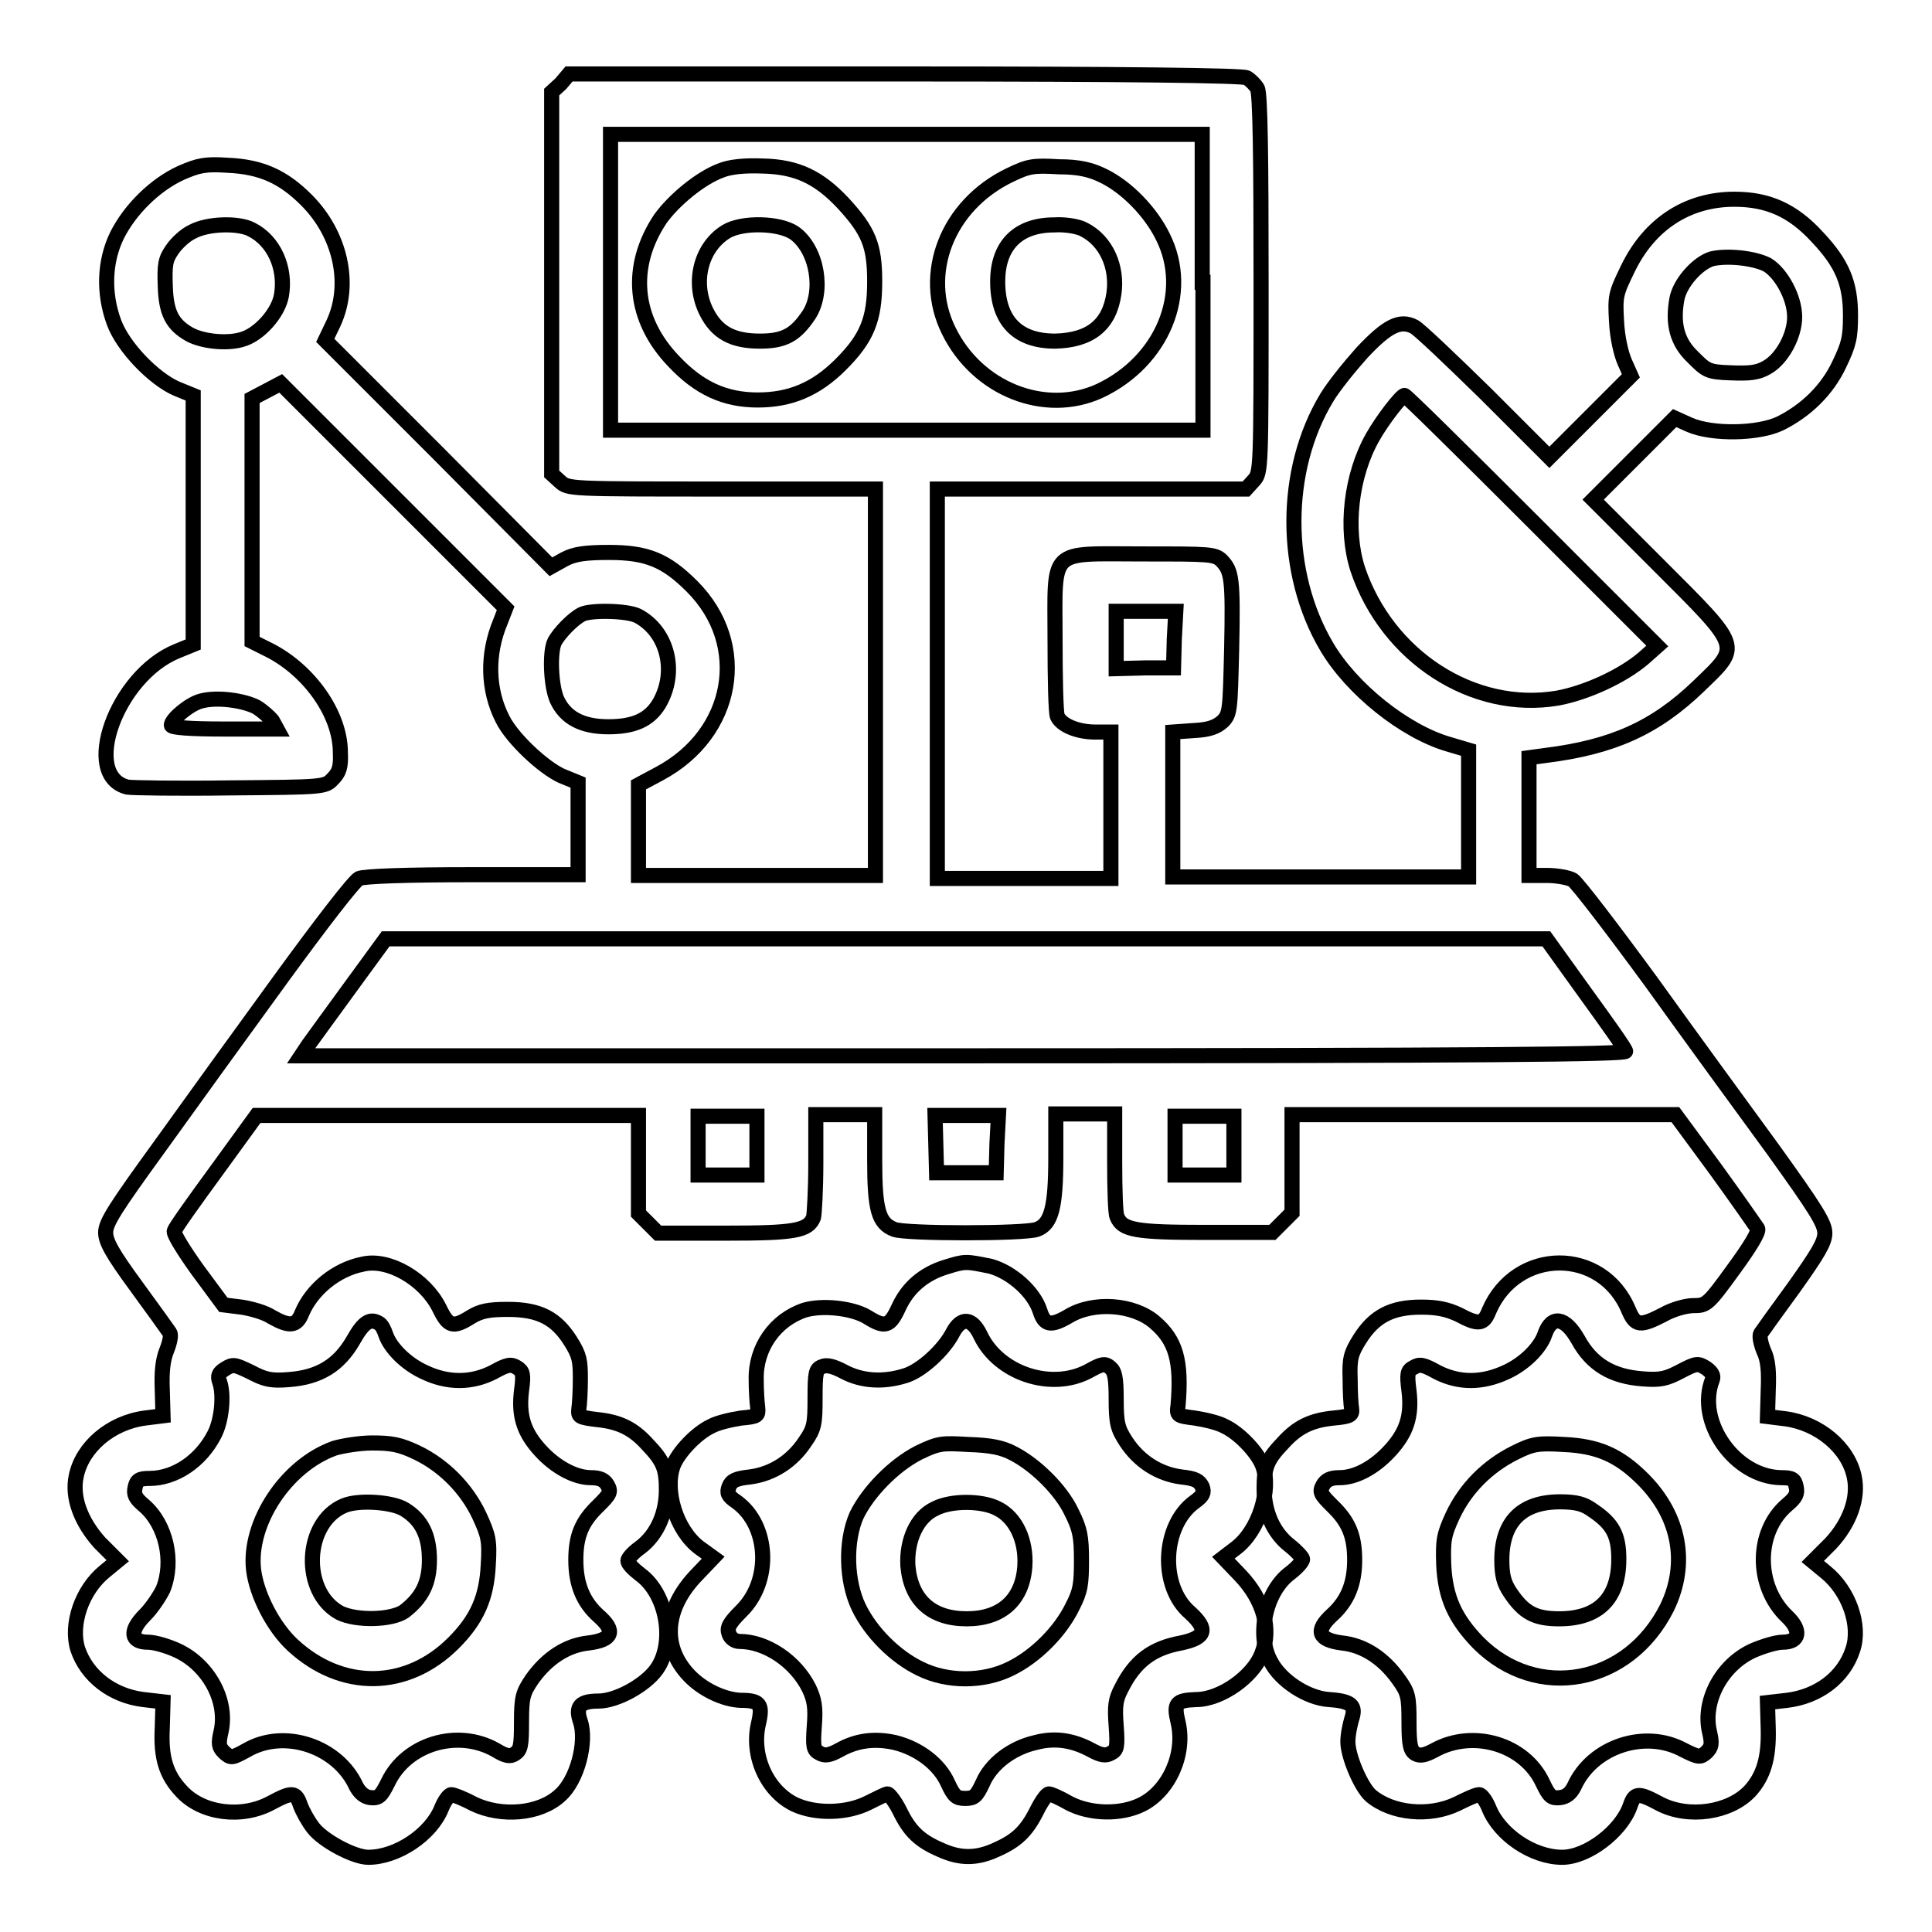 <?xml version="1.0" encoding="utf-8"?>
<!-- Svg Vector Icons : http://www.onlinewebfonts.com/icon -->
<!DOCTYPE svg PUBLIC "-//W3C//DTD SVG 1.1//EN" "http://www.w3.org/Graphics/SVG/1.1/DTD/svg11.dtd">
<svg version="1.1" xmlns="http://www.w3.org/2000/svg" xmlns:xlink="http://www.w3.org/1999/xlink" x="0px" y="0px" viewBox="0 0 256 256" enable-background="new 0 0 256 256" xml:space="preserve">
<g><g><g><path stroke-width="2" fill-opacity="0" stroke="#000000"  d="M74.3,11.1l-1.2,1.1v25.3v25.3l1.1,1c1.1,1,1.2,1,21.5,1H116v25.6V116h-15.7H84.6v-6v-6l2.8-1.5c9.9-5.3,12-17.1,4.3-24.8c-3.5-3.5-6-4.5-11-4.5c-3.1,0-4.6,0.2-5.9,0.9L73,75.1L58.1,60.1l-15-15l1.1-2.3c2.4-5.2,0.9-11.8-3.6-16.3c-3.1-3.1-6-4.4-10.4-4.6c-3-0.2-3.9,0-6.2,1c-3.5,1.6-6.8,4.9-8.5,8.3c-1.7,3.5-1.8,7.7-0.4,11.5c1.2,3.3,5.3,7.5,8.3,8.8l2.2,0.9V69v16.4l-2.2,0.9c-8,3.3-12.7,16.5-6.5,18c0.6,0.1,6.7,0.2,13.6,0.1c12.4-0.1,12.6-0.1,13.6-1.2c0.8-0.8,1.1-1.5,1-3.5c0-5.1-4.1-10.8-9.3-13.5L33.4,85V69V52.8l1.9-1l1.9-1l14.9,14.9l14.9,14.9l-0.7,1.8c-1.8,4.3-1.7,9,0.3,12.9c1.3,2.6,5.4,6.4,7.8,7.5l2.2,0.9v6.1v6.1H62.7c-8.8,0-14.4,0.2-15.1,0.5c-0.6,0.2-5.2,6.2-10.3,13.2c-5.1,7-12.4,17.1-16.2,22.4c-5.8,8-7.1,10-7.1,11.3c0,1.2,0.8,2.7,4.1,7.2c2.2,3,4.2,5.8,4.4,6.1c0.2,0.3,0,1.3-0.4,2.3c-0.5,1.2-0.7,2.8-0.6,5.2l0.1,3.5l-2.4,0.3c-4.5,0.6-8.3,3.8-9.1,7.7c-0.6,2.8,0.6,6,3.1,8.8l2.4,2.4l-1.7,1.4c-3.1,2.5-4.6,7.1-3.6,10.3c1.2,3.6,4.6,6.2,8.7,6.7l2.6,0.3l-0.1,3.5c-0.2,3.9,0.5,6.2,2.6,8.4c2.7,2.9,7.9,3.6,11.8,1.5c2.8-1.5,3.3-1.5,3.9,0.3c0.3,0.8,1,2.1,1.7,3c1.3,1.7,5.4,3.9,7.3,3.9c3.8,0,8.3-3,9.7-6.5c0.4-1,1-1.8,1.3-1.8c0.3,0,1.6,0.5,2.9,1.2c3.7,1.8,8.8,1.4,11.5-1.1c2.3-2,3.6-7.1,2.7-9.8c-0.7-2,0-2.7,2.4-2.7c2.4,0,6.2-2.1,7.7-4.2c2.5-3.5,1.4-10-2.2-12.6c-0.9-0.7-1.6-1.4-1.6-1.8c0-0.3,0.7-1.1,1.7-1.8c2.2-1.7,3.4-4.5,3.4-7.6c0-2.8-0.4-3.8-2.5-6c-1.9-2.1-3.7-3-6.7-3.3c-2.4-0.3-2.5-0.4-2.4-1.4c0.1-0.6,0.2-2.4,0.2-4c0-2.4-0.1-3.1-1.3-5c-1.9-3-4.1-4.2-8.3-4.2c-2.5,0-3.6,0.2-4.9,1c-2.4,1.5-3,1.3-4.2-1.2c-1.9-3.8-6.7-6.6-10.1-5.8c-3.6,0.7-6.8,3.4-8.1,6.5c-0.7,1.8-1.7,1.8-4,0.5c-0.9-0.6-2.7-1.1-4-1.3l-2.4-0.3l-3.4-4.6c-1.8-2.5-3.3-4.9-3.1-5.2c0.1-0.4,2.6-3.9,5.6-8l5.3-7.3h25.3h25.3v6.5v6.5l1.3,1.3l1.3,1.3h8.9c9.2,0,11-0.3,11.7-2.1c0.1-0.4,0.3-3.6,0.3-7.2v-6.4h3.9h3.9v6c0,6.6,0.5,8.4,2.6,9.2c1.5,0.6,17.3,0.6,18.9,0c1.9-0.7,2.5-2.9,2.5-9.5v-5.8h3.9h3.9v6.4c0,3.6,0.1,6.8,0.3,7.2c0.7,1.8,2.5,2.1,11.7,2.1h8.9l1.3-1.3l1.3-1.3v-6.5v-6.5h25.3H222l5.3,7.2c2.9,4,5.4,7.6,5.6,7.9c0.2,0.4-1,2.4-3.2,5.4c-3.4,4.7-3.6,4.8-5.3,4.8c-1,0-2.8,0.5-4,1.2c-3.1,1.6-3.7,1.5-4.6-0.6c-3.5-8.4-14.9-8.3-18.5,0.1c-0.7,1.8-1.4,1.9-4,0.5c-1.5-0.7-2.8-1-5-1c-3.9,0-6.2,1.2-8.1,4.2c-1.2,1.9-1.4,2.6-1.3,5.3c0,1.7,0.1,3.5,0.2,4c0.1,0.8-0.2,1-2.4,1.2c-3,0.3-4.8,1.2-6.7,3.3c-2.1,2.2-2.5,3.2-2.5,6c0,3.1,1.2,5.9,3.4,7.6c0.9,0.7,1.7,1.6,1.7,1.8c0,0.3-0.7,1.1-1.6,1.8c-3.3,2.4-4.6,8.3-2.6,11.8c1.3,2.5,4.8,4.8,7.7,5c3,0.2,3.6,0.8,3,2.6c-0.2,0.7-0.5,2-0.5,3c0,1.9,1.7,5.9,3,7.1c2.8,2.4,7.8,2.9,11.5,1.1c1.2-0.6,2.5-1.2,2.9-1.2c0.3,0,0.9,0.8,1.3,1.8c1.4,3.5,5.8,6.5,9.7,6.5c3.3,0,7.8-3.4,9-6.8c0.6-1.8,1.1-1.8,3.9-0.3c3.8,2,9.3,1.2,12-1.7c1.8-2,2.5-4.4,2.4-8.2l-0.1-3.5l2.6-0.3c4.1-0.5,7.5-3,8.7-6.7c1.1-3.2-0.5-7.8-3.6-10.3l-1.7-1.4l2.4-2.4c2.5-2.7,3.7-6,3.1-8.8c-0.8-3.9-4.7-7.1-9.1-7.7l-2.4-0.3l0.1-3.5c0.1-2.4,0-4-0.6-5.2c-0.4-1-0.6-2-0.4-2.3c0.2-0.3,2.2-3.1,4.4-6.1c3.2-4.5,4.1-6,4.1-7.2c0-1.3-1.2-3.2-6.8-11c-3.8-5.2-11.1-15.2-16.2-22.3c-5.2-7.1-9.8-13.1-10.4-13.5c-0.5-0.3-2.1-0.6-3.4-0.6h-2.4v-7.8v-7.8l2.2-0.3c8.8-1.1,14.5-3.6,20.3-9.2c5.6-5.4,5.8-4.9-5.3-16l-8.7-8.7l5.4-5.4l5.4-5.4l2,0.9c3,1.3,9.1,1.2,12-0.2c3.4-1.7,6.2-4.4,7.8-7.8c1.3-2.7,1.5-3.6,1.5-6.5c0-4.3-1.1-6.9-4.4-10.4c-3.3-3.6-6.6-5-11-5c-6.1,0-11.2,3.2-14.1,9.2c-1.6,3.3-1.7,3.6-1.5,7c0.1,2.1,0.6,4.3,1.1,5.4l0.8,1.8l-5.4,5.4l-5.4,5.4l-8.4-8.4c-4.7-4.6-8.9-8.6-9.5-8.9c-1.9-1-3.6-0.1-6.9,3.4c-1.7,1.9-3.8,4.5-4.7,6c-5.8,9.6-5.8,23.2,0,33c3.3,5.6,10.3,11.2,16.1,12.9l2.7,0.8v8.4v8.4h-19.6h-19.6v-9.6v-9.6l2.8-0.2c2.1-0.1,3-0.5,3.8-1.2c1-1,1-1.5,1.2-9.6c0.2-9.4,0-10.3-1.3-11.7c-0.9-0.9-1.6-0.9-10.5-0.9c-12.6,0-11.6-1-11.6,11.4c0,5.1,0.1,9.6,0.3,10.1c0.5,1.2,2.7,2.1,5,2.1h2.1v9.7v9.7h-11.5h-11.5V90.4V64.8h20.4h20.5l1-1.1c1-1.1,1-1.1,1-26.1c0-16.7-0.1-25.3-0.5-25.9c-0.3-0.5-0.9-1.1-1.4-1.4c-0.6-0.3-15.9-0.5-45.4-0.5H75.4L74.3,11.1z M159.4,37.4V57h-39.2H80.9V37.4V17.8h39.2h39.2V37.4L159.4,37.4z M33.3,30.4c3,1.5,4.6,5.1,4,8.7c-0.4,2.4-3,5.3-5.3,5.9c-2.1,0.6-5.3,0.2-6.9-0.7c-2.3-1.3-3.1-2.9-3.2-6.4c-0.1-2.8,0-3.5,0.9-4.8c0.6-0.9,1.8-2,2.7-2.4C27.5,29.6,31.6,29.5,33.3,30.4z M234.2,35.1c1.8,1.1,3.6,4.3,3.6,6.9c0,2.5-1.7,5.6-3.7,6.7c-1.2,0.7-2.3,0.8-4.8,0.7c-3-0.1-3.2-0.3-5-2.1c-2.1-2-2.7-4.4-2.1-7.7c0.4-2.1,2.7-4.7,4.6-5.3C228.9,33.8,232.5,34.2,234.2,35.1z M203,69l16.6,16.6l-1.8,1.6c-2.8,2.4-7.6,4.6-11.4,5.3c-11.2,1.9-22.6-5.5-26.5-17.1c-1.7-5.3-0.9-12.4,2-17.5c1.3-2.3,3.8-5.5,4.2-5.5C186.2,52.3,193.8,59.8,203,69z M84.5,81.6c4,2.1,5.3,7.5,2.8,11.7c-1.3,2.1-3.3,3-6.7,3c-3.5,0-5.7-1.2-6.8-3.6c-0.8-1.8-1-6.3-0.3-7.7c0.6-1.1,2.4-3,3.6-3.6C78.3,80.8,83.1,80.9,84.5,81.6z M155.6,84.7l-0.1,3.8l-3.8,0l-3.8,0.1v-3.9V81h3.9h4L155.6,84.7z M34,93.7c0.8,0.5,1.7,1.3,2.1,1.8l0.6,1.1h-7c-4.6,0-7-0.2-7-0.5c0-0.8,2.4-2.8,3.9-3.2C28.7,92.3,32.3,92.8,34,93.7z M210,131.5c2.9,4,5.4,7.5,5.4,7.8c0.2,0.4-17.8,0.6-87.6,0.6H39.9l1-1.5c0.6-0.8,3.1-4.3,5.6-7.7l4.6-6.3H128h76.9L210,131.5z M100.3,151.8v3.9h-3.9h-3.9v-3.9v-3.9h3.9h3.9V151.8z M132.1,151.6l-0.1,3.8H128h-3.9l-0.1-3.8l-0.1-3.8h4.2h4.2L132.1,151.6z M163.5,151.8v3.9h-3.9h-3.9v-3.9v-3.9h3.9h3.9V151.8z M50.3,175.4c0.3,0.2,0.6,0.8,0.8,1.4c0.6,1.8,2.7,3.9,5.1,5c3.1,1.5,6.3,1.5,9.2,0c1.8-1,2.3-1.1,3.1-0.6c0.8,0.5,0.9,0.9,0.6,3.1c-0.4,3.3,0.3,5.5,2.5,7.9c2,2.2,4.6,3.6,6.7,3.6c1.2,0,1.8,0.3,2.2,1c0.5,0.9,0.3,1.2-1.2,2.7c-2.2,2.1-3,4-3,7.2c0,3.3,1,5.6,3,7.4c2.3,2,1.9,3.2-1.3,3.6c-2.9,0.3-5.5,2-7.5,4.8c-1.2,1.8-1.4,2.3-1.4,5.7c0,3.1-0.1,3.7-0.9,4.2c-0.6,0.4-1.2,0.3-2.5-0.5c-5.1-2.9-11.9-0.8-14.3,4.3c-0.9,1.8-1.2,2.1-2.3,2c-0.8-0.1-1.4-0.6-1.9-1.5c-2.4-5.3-9.5-7.7-14.5-4.8c-2,1.1-2.1,1.1-3,0.3c-0.7-0.7-0.8-1.1-0.4-2.8c0.9-4.1-1.7-8.8-5.8-10.7c-1.3-0.6-3-1.1-3.9-1.1c-2.3,0-2.5-1.5-0.4-3.6c0.9-0.9,1.9-2.4,2.4-3.4c1.5-3.7,0.4-8.6-2.5-11.1c-1.2-1-1.4-1.5-1.2-2.4c0.2-1,0.6-1.2,1.9-1.2c3.4,0,6.8-2.3,8.6-5.8c1-1.9,1.3-5.3,0.7-7c-0.3-0.8-0.1-1.2,0.7-1.7c1.1-0.7,1.3-0.6,3.4,0.4c1.9,1,2.7,1.2,5.1,1c4-0.3,6.6-1.9,8.5-5.2C48.2,175.1,49.1,174.6,50.3,175.4z M209.1,177.5c1.8,3.3,4.5,4.9,8.5,5.2c2.4,0.2,3.2,0,5.1-1c2.1-1.1,2.3-1.1,3.4-0.4c0.7,0.5,1,1,0.8,1.5c-2.2,5.6,3,12.9,9.1,13c1.5,0,1.8,0.2,2,1.2c0.2,0.9,0,1.4-1.2,2.4c-4.2,3.6-4.2,10.8,0,14.8c1.9,1.8,1.7,3.4-0.6,3.4c-0.8,0-2.5,0.5-3.9,1.1c-4.2,1.9-6.7,6.7-5.8,10.7c0.4,1.7,0.3,2.1-0.4,2.8c-0.8,0.7-1,0.7-3-0.3c-5.1-2.8-12.1-0.5-14.5,4.8c-0.5,1-1.1,1.4-1.9,1.5c-1.1,0.1-1.4-0.1-2.3-2c-2.4-5.1-9.2-7.1-14.3-4.3c-1.3,0.7-1.9,0.8-2.5,0.5c-0.7-0.4-0.9-1.1-0.9-4.2c0-3.4-0.1-3.9-1.4-5.7c-2-2.8-4.6-4.5-7.5-4.8c-3.1-0.4-3.6-1.6-1.3-3.7c2.1-1.9,3-4.2,3-7.3c0-3.2-0.8-5.1-3-7.2c-1.5-1.5-1.7-1.8-1.2-2.7c0.4-0.7,1-1,2.2-1c2.2,0,4.7-1.4,6.7-3.6c2.2-2.4,2.9-4.6,2.5-7.9c-0.3-2.3-0.2-2.7,0.6-3.1c0.8-0.5,1.3-0.4,3.1,0.6c2.9,1.5,6,1.5,9.2,0c2.4-1.1,4.5-3.2,5.1-5C205.6,174.2,207.4,174.5,209.1,177.5z"/><path stroke-width="2" fill-opacity="0" stroke="#000000"  d="M95.5,22.6c-2.7,1-6.2,3.9-8,6.4c-4.2,6.3-3.6,13.3,1.8,18.9c3.3,3.5,6.7,5.1,11.1,5.1c4.3,0,7.7-1.4,11-4.7c3.5-3.5,4.5-6,4.5-11c0-4.8-0.8-6.7-4.2-10.4c-3.2-3.4-6.1-4.8-10.6-4.9C98.6,21.9,96.7,22.1,95.5,22.6z M105.3,30.9c3,2.2,3.9,7.7,1.9,10.8c-1.8,2.7-3.3,3.5-6.5,3.5c-3.6,0-5.7-1.1-7.1-3.9c-1.9-3.8-0.8-8.5,2.6-10.6C98.3,29.4,103.3,29.5,105.3,30.9z"/><path stroke-width="2" fill-opacity="0" stroke="#000000"  d="M133.8,23.2c-8.3,4-11.8,13.1-8.1,20.6c3.8,7.8,12.8,11.3,20,8c8.3-3.9,12.1-13,8.4-20.4c-1.6-3.3-4.8-6.6-7.9-8.1c-1.6-0.8-3.2-1.2-5.9-1.2C136.9,21.9,136.3,22,133.8,23.2z M143.6,30.4c3,1.5,4.5,5,4,8.5c-0.6,4.2-3.2,6.2-7.8,6.3c-5,0-7.6-2.7-7.6-7.9c0-4.8,2.7-7.5,7.5-7.5C141.1,29.7,142.9,30,143.6,30.4z"/><path stroke-width="2" fill-opacity="0" stroke="#000000"  d="M44.3,191.9c-6.4,2.3-11.4,9.9-10.7,16.1c0.4,3.3,2.6,7.6,5.2,10c6.5,6,15.1,5.9,21.3-0.3c3.1-3.1,4.4-6,4.6-10.4c0.2-3.2,0-3.9-1.2-6.5c-1.7-3.6-4.7-6.6-8.2-8.3c-2.3-1.1-3.4-1.3-6-1.3C47.6,191.2,45.3,191.6,44.3,191.9z M53.6,200c2.3,1.4,3.3,3.5,3.3,6.7c0,3.1-1,5-3.3,6.8c-1.7,1.2-6.4,1.3-8.6,0.2c-5.1-2.8-4.7-12,0.6-14.2C47.5,198.7,52,199,53.6,200z"/><path stroke-width="2" fill-opacity="0" stroke="#000000"  d="M200.7,192.5c-3.6,1.8-6.5,4.7-8.2,8.3c-1.2,2.6-1.3,3.3-1.2,6.5c0.2,4.4,1.5,7.2,4.6,10.4c7.8,7.8,19.9,5.5,25-4.7c2.8-5.8,1.7-12.1-3.2-17c-3.2-3.2-6-4.4-10.5-4.6C203.8,191.2,203.1,191.3,200.7,192.5z M211,200.1c2.7,1.8,3.5,3.3,3.5,6.5c0,5.2-2.7,7.9-7.9,7.9c-3.2,0-4.7-0.8-6.5-3.5c-0.8-1.2-1.1-2.2-1.1-4.3c0-5,2.6-7.7,7.7-7.7C208.9,199,209.9,199.3,211,200.1z"/><path stroke-width="2" fill-opacity="0" stroke="#000000"  d="M125.3,167.9c-2.9,0.9-5,2.7-6.2,5.3s-1.8,2.8-4.2,1.3c-2-1.2-6-1.6-8.3-0.9c-3.9,1.3-6.5,5-6.4,9.2c0,1.4,0.1,3,0.2,3.7c0.1,1.1,0,1.2-2.2,1.4c-1.3,0.2-3.1,0.6-4,1.1c-1.9,0.9-4.3,3.4-5,5.2c-1.2,3.3,0.4,8.6,3.5,10.9l1.8,1.3l-2.1,2.2c-4.3,4.4-4.8,9.5-1.1,13.4c1.8,1.9,4.6,3.2,6.8,3.3c2.6,0,3,0.5,2.4,3.1c-1,4.2,1.1,8.9,4.8,10.7c2.8,1.3,6.9,1.2,9.7-0.2c1.2-0.6,2.4-1.2,2.6-1.2s1,1,1.6,2.2c1.3,2.7,2.6,4,5.4,5.2c2.6,1.2,4.8,1.2,7.4,0c2.7-1.2,4-2.4,5.4-5.2c0.6-1.2,1.3-2.2,1.6-2.2c0.2,0,1.4,0.5,2.6,1.2c2.8,1.5,6.9,1.6,9.7,0.2c3.6-1.8,5.8-6.7,4.8-10.9c-0.6-2.5-0.3-2.9,2.4-3c3.3,0,7.6-3.1,8.7-6.1c1.3-3.3,0.2-7.1-2.8-10.3l-2.3-2.4l1.7-1.3c3-2.3,4.7-7.7,3.5-10.9c-0.7-1.8-3.1-4.3-5-5.2c-0.9-0.5-2.7-0.9-4-1.1c-2.3-0.3-2.4-0.3-2.2-1.7c0.5-5.9-0.3-8.6-3.1-11c-2.8-2.4-8.1-2.8-11.4-0.8c-2.4,1.4-3.2,1.2-3.8-0.7c-0.8-2.5-3.7-5.1-6.5-5.9C127.9,167.1,127.9,167.1,125.3,167.9z M129.9,176.9c2.4,5.1,9.4,7.4,14.3,4.8c1.8-1,2.2-1.1,2.9-0.5c0.6,0.5,0.8,1.3,0.8,4.2c0,3.2,0.2,3.9,1.3,5.6c1.7,2.6,4.3,4.3,7.3,4.7c1.9,0.2,2.4,0.5,2.8,1.3c0.3,0.8,0.1,1.2-1,2c-4.3,3.1-4.7,11.2-0.6,14.7c2.4,2.2,2.1,3.3-1.2,4c-3.8,0.7-6.1,2.4-7.9,6c-0.8,1.5-0.9,2.4-0.7,5c0.2,2.8,0.1,3.2-0.7,3.6c-0.7,0.4-1.3,0.3-2.6-0.4c-2.4-1.3-4.8-1.7-7.4-1c-3.1,0.7-5.9,2.8-7,5.4c-0.8,1.7-1.1,2-2.3,2c-1.2,0-1.5-0.3-2.3-2c-1.1-2.5-3.8-4.6-7-5.4c-2.7-0.6-5.1-0.3-7.4,1c-1.3,0.7-1.9,0.8-2.6,0.4c-0.8-0.4-0.9-0.8-0.7-3.6c0.2-2.5,0-3.5-0.7-5c-1.8-3.6-5.7-6.2-9.2-6.2c-0.6,0-1.2-0.4-1.4-1c-0.3-0.8,0-1.4,1.6-3c4.1-4,3.7-11.4-0.6-14.5c-1.2-0.8-1.3-1.2-1-2c0.3-0.8,0.9-1.1,2.8-1.3c3-0.4,5.6-2.1,7.3-4.7c1.2-1.7,1.3-2.4,1.3-5.7c0-3.4,0.1-3.9,0.9-4.2c0.6-0.3,1.5-0.1,3,0.7c2.3,1.2,5.1,1.4,8,0.5c2.1-0.6,5.2-3.4,6.4-5.8C127.4,174.5,128.8,174.6,129.9,176.9z"/><path stroke-width="2" fill-opacity="0" stroke="#000000"  d="M121.7,192.5c-3.3,1.7-6.7,5.2-8.2,8.3c-1.5,3.4-1.4,8.7,0.3,12.2c1.6,3.3,4.8,6.5,8.1,8.1c3.6,1.8,8.4,1.8,12,0c3.3-1.6,6.6-4.9,8.2-8.2c1.1-2.1,1.2-3.1,1.2-6.2s-0.2-4.1-1.3-6.3c-1.4-3-4.8-6.3-7.7-7.8c-1.5-0.8-3-1.1-6-1.2C124.8,191.2,124.4,191.2,121.7,192.5z M132.2,199.9c2.4,1.2,3.8,4.2,3.6,7.6c-0.3,4.5-3.1,7-7.7,7c-4.7,0-7.4-2.5-7.8-7c-0.2-3.4,1.2-6.5,3.6-7.6C126,198.8,130.1,198.8,132.2,199.9z"/></g></g></g>
</svg>